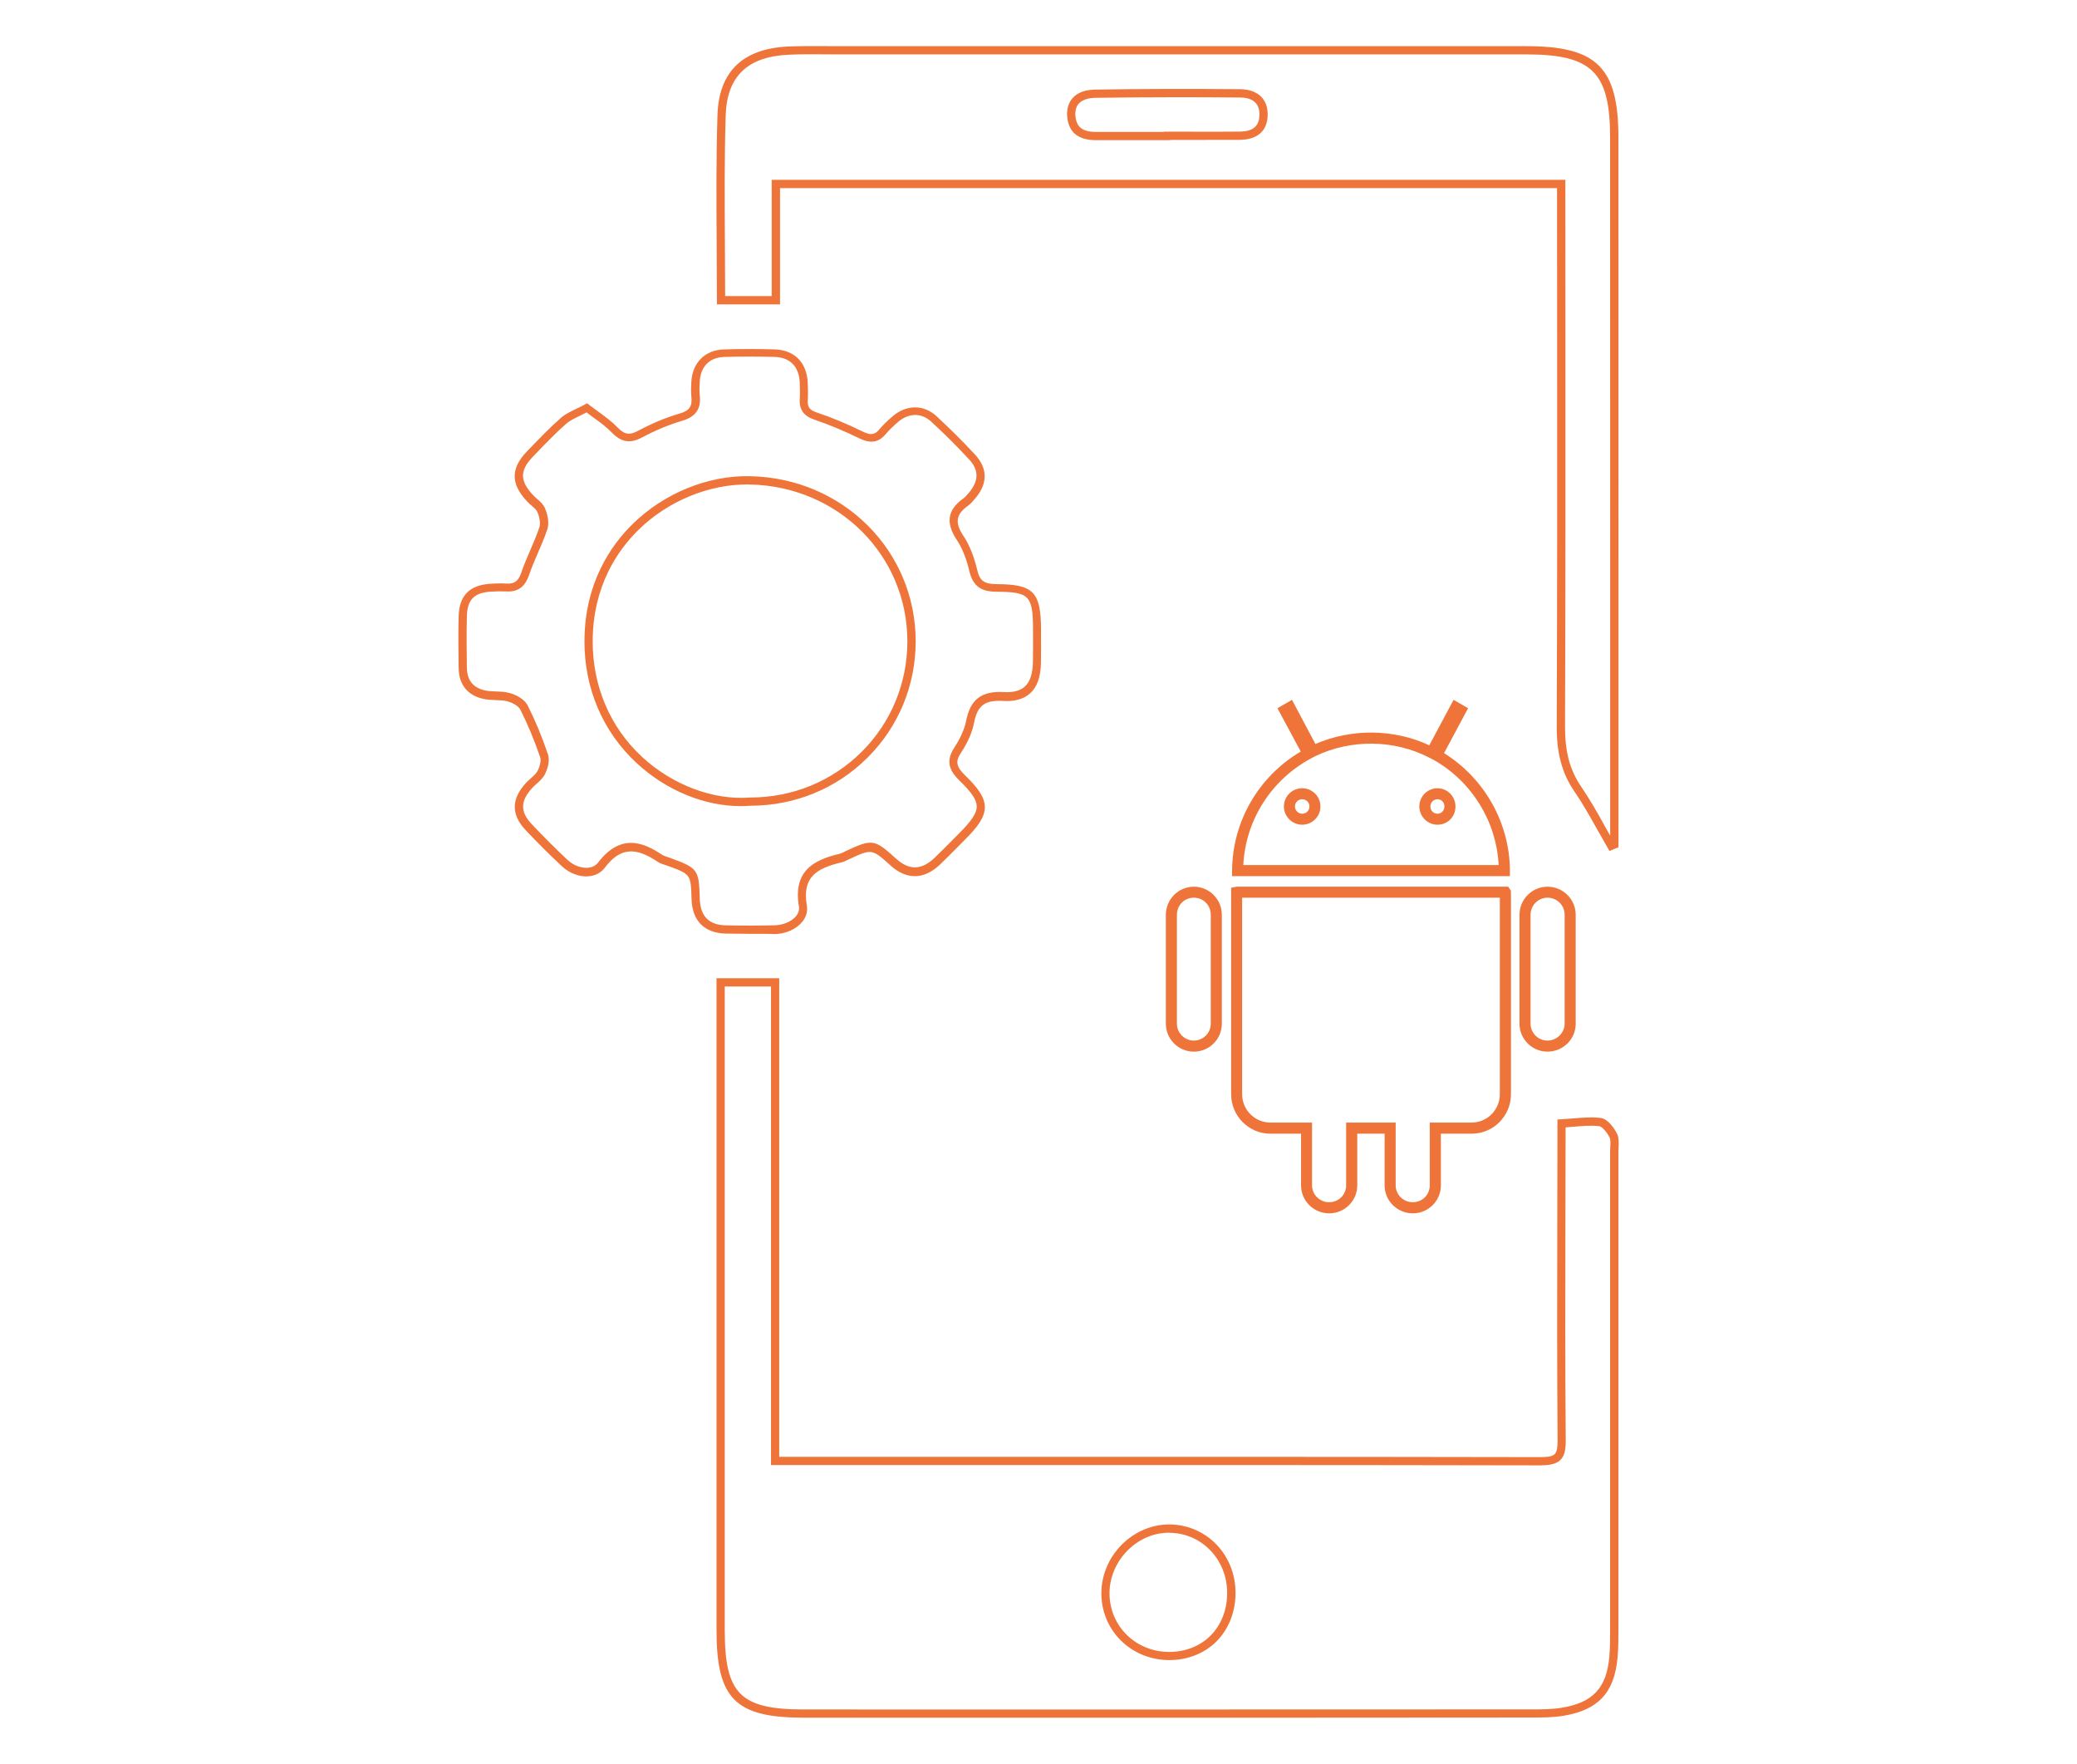 <?xml version="1.0" encoding="utf-8"?>
<!-- Generator: Adobe Illustrator 24.2.0, SVG Export Plug-In . SVG Version: 6.00 Build 0)  -->
<svg version="1.1" id="Layer_1" xmlns="http://www.w3.org/2000/svg" xmlns:xlink="http://www.w3.org/1999/xlink" x="0px" y="0px"
	 viewBox="0 0 265 225" style="enable-background:new 0 0 265 225;" xml:space="preserve">
<style type="text/css">
	.st0{fill:#EE7439;}
</style>
<g>
	<g>
		<g>
			<g>
				<path class="st0" d="M152.32,134.16c-1.97,0-3.57-1.6-3.57-3.56v-13.89c0-1.98,1.6-3.59,3.57-3.59c1.97,0,3.57,1.61,3.57,3.59
					v13.89C155.89,132.57,154.29,134.16,152.32,134.16z M152.32,114.52c-1.21,0-2.16,0.96-2.16,2.18v13.89
					c0,1.19,0.97,2.16,2.16,2.16c1.19,0,2.16-0.97,2.16-2.16v-13.89C154.48,115.48,153.53,114.52,152.32,114.52z"/>
			</g>
			<g>
				<path class="st0" d="M197.44,134.16c-1.97,0-3.57-1.6-3.57-3.56v-13.89c0-1.98,1.6-3.59,3.57-3.59c1.99,0,3.6,1.61,3.6,3.59
					v13.89C201.04,132.57,199.43,134.16,197.44,134.16z M197.44,114.52c-1.19,0-2.16,0.98-2.16,2.18v13.89
					c0,1.19,0.97,2.16,2.16,2.16c1.19,0,2.19-0.99,2.19-2.16v-13.89C199.64,115.5,198.65,114.52,197.44,114.52z"/>
			</g>
			<g>
				<path class="st0" d="M180.26,154.79c-1.98,0-3.6-1.6-3.6-3.56v-6.6h-3.49v6.6c0,1.96-1.61,3.56-3.58,3.56
					c-1.98,0-3.59-1.6-3.59-3.56v-6.6h-3.91c-2.76,0-5.01-2.26-5.01-5.03v-26.35l0.7-0.13h34.64l0.34,0.48l0.02,0.35v25.65
					c0,2.77-2.25,5.03-5.01,5.03h-3.93v6.6C183.84,153.19,182.23,154.79,180.26,154.79z M171.76,143.21h6.31v8.01
					c0,1.19,0.98,2.15,2.19,2.15c1.21,0,2.16-0.95,2.16-2.15v-8.01h5.34c1.99,0,3.6-1.62,3.6-3.62v-25.07h-32.88v25.07
					c0,2,1.62,3.62,3.6,3.62h5.32v8.01c0,1.19,0.98,2.15,2.18,2.15c1.22,0,2.17-0.95,2.17-2.15V143.21z"/>
			</g>
			<g>
				<path class="st0" d="M192.64,111.77h-35.45l0.01-0.71c0.04-6.26,3.38-12.01,8.76-15.18l-2.97-5.53l1.85-1.07l2.99,5.63
					c4.61-1.99,10.01-1.94,14.53,0.17l3.1-5.8l1.85,1.07l-3.07,5.73c5.16,3.21,8.37,8.89,8.41,14.98L192.64,111.77z M158.63,110.36
					h32.58c-0.28-5.54-3.39-10.63-8.26-13.4l0,0l-0.62-0.32c-4.47-2.3-9.94-2.36-14.51-0.18l-0.58,0.31
					C162.16,99.51,158.91,104.67,158.63,110.36z M183.41,105.21c-1.28,0-2.32-1.05-2.32-2.33c0-1.28,1.04-2.32,2.32-2.32
					c1.26,0,2.29,1.04,2.29,2.32C185.71,104.19,184.7,105.21,183.41,105.21z M183.41,101.96c-0.5,0-0.91,0.41-0.91,0.92
					c0,0.52,0.4,0.93,0.91,0.93c0.5,0,0.88-0.41,0.88-0.93C184.3,102.36,183.91,101.96,183.41,101.96z M166.14,105.21
					c-1.28,0-2.33-1.05-2.33-2.33c0-1.28,1.04-2.32,2.33-2.32c1.29,0,2.33,1.04,2.33,2.32
					C168.48,104.16,167.43,105.21,166.14,105.21z M166.14,101.96c-0.51,0-0.92,0.41-0.92,0.92c0,0.51,0.41,0.93,0.92,0.93
					c0.52,0,0.93-0.41,0.93-0.93C167.07,102.37,166.65,101.96,166.14,101.96z"/>
			</g>
		</g>
	</g>
	<g>
		<path class="st0" d="M137.44,219.13c-11.63,0-23.25,0-34.87,0c-8.75,0-11.15-2.4-11.15-11.16l0-83.17h8v61.05l20.38,0
			c25.16,0,51.17-0.01,76.76,0.04c0.01,0,0.02,0,0.02,0c0.97,0,1.5-0.11,1.77-0.38c0.27-0.27,0.38-0.8,0.38-1.72
			c-0.08-9.51-0.06-19.19-0.04-28.54c0.01-3.23,0.01-6.45,0.02-9.68v-2.75l0.5-0.03c0.5-0.03,0.99-0.07,1.47-0.11
			c1.21-0.1,2.35-0.19,3.5-0.07c1.09,0.12,1.95,1.66,2.11,1.97c0.28,0.54,0.25,1.2,0.22,1.78c-0.01,0.18-0.02,0.35-0.02,0.52
			c0,20.26,0.01,40.52,0,60.77v0.22c0,1.17,0,2.39-0.11,3.59c-0.4,4.46-2.45,6.68-6.87,7.42c-1.37,0.23-2.78,0.23-4.14,0.23h-0.11
			C175.98,219.13,156.71,219.13,137.44,219.13z M92.47,125.85l0,82.12c0,8.12,1.98,10.11,10.1,10.11c30.9,0.01,61.79,0,92.69-0.01
			h0.11c1.32,0,2.68,0,3.96-0.22c3.91-0.66,5.65-2.53,6-6.48c0.1-1.15,0.1-2.34,0.1-3.49v-0.22c0.01-20.26,0.01-40.52,0-60.77
			c0-0.19,0.01-0.38,0.02-0.57c0.03-0.47,0.05-0.95-0.1-1.24c-0.39-0.74-0.97-1.37-1.3-1.41c-1.05-0.12-2.14-0.03-3.3,0.07
			c-0.33,0.03-0.66,0.06-1,0.08v1.75c0,3.23-0.01,6.46-0.02,9.68c-0.02,9.35-0.04,19.02,0.04,28.53c0.01,1.24-0.19,1.98-0.68,2.47
			c-0.61,0.61-1.61,0.66-2.54,0.69c-25.58-0.05-51.6-0.05-76.75-0.04l-21.43,0v-61.05H92.47z M149.19,211.78c-0.02,0-0.03,0-0.05,0
			c-4.83-0.03-8.62-3.77-8.62-8.53c0-2.3,0.96-4.57,2.65-6.24c1.67-1.65,3.84-2.55,6.07-2.53c4.72,0.04,8.41,3.89,8.4,8.75l0,0
			c-0.01,2.42-0.88,4.62-2.45,6.19C153.65,210.94,151.52,211.78,149.19,211.78z M149.16,195.53c-1.94,0-3.8,0.79-5.26,2.23
			c-1.48,1.47-2.34,3.47-2.34,5.5c0,4.17,3.33,7.46,7.57,7.48c0.02,0,0.03,0,0.05,0c2.05,0,3.91-0.73,5.25-2.06
			c1.38-1.37,2.14-3.3,2.14-5.44c0.01-4.28-3.23-7.66-7.36-7.7C149.21,195.53,149.19,195.53,149.16,195.53z"/>
	</g>
	<g>
		<path class="st0" d="M205.35,108.56l-0.23-0.4c-0.43-0.74-0.85-1.49-1.27-2.23c-0.93-1.66-1.88-3.37-2.97-4.95
			c-1.58-2.31-2.28-4.87-2.26-8.32c0.07-16.83,0.06-33.94,0.05-50.49l-0.01-18.17H99.52v14.83h-8.05v-0.53
			c0-2.4-0.02-4.79-0.03-7.16c-0.04-5.65-0.07-10.99,0.1-16.44c0.17-5.56,3.22-8.51,9.06-8.77c1.52-0.06,3.06-0.06,4.55-0.05
			l1.53,0.01c29.36,0,58.72,0,88.08,0c8.99,0,11.73,2.73,11.73,11.67c0.01,20.48,0.01,40.96,0.01,61.44v29.08L205.35,108.56z
			 M98.46,22.94h101.26l0.01,19.22c0.01,16.55,0.01,33.66-0.05,50.5c-0.01,3.27,0.61,5.58,2.08,7.73c1.11,1.62,2.08,3.35,3.01,5.03
			c0.22,0.4,0.44,0.79,0.67,1.19V79c0-20.48,0-40.96-0.01-61.44c0-8.34-2.3-10.62-10.68-10.62c-29.36,0-58.72,0-88.08,0l-1.53-0.01
			c-1.47-0.01-3-0.02-4.5,0.05c-5.26,0.23-7.9,2.76-8.05,7.75c-0.17,5.44-0.13,10.76-0.1,16.4c0.02,2.2,0.03,4.42,0.03,6.64h5.94
			V22.94z M139.84,17.88c-2.28,0-3.51-1.01-3.68-3.01c-0.08-0.96,0.17-1.78,0.7-2.37c0.62-0.69,1.59-1.05,2.87-1.07
			c5.63-0.09,11.69-0.11,18.53-0.05c1.13,0.01,2.05,0.35,2.66,0.97c0.56,0.58,0.84,1.36,0.82,2.34c-0.04,2.02-1.31,3.13-3.58,3.15
			c-2.16,0.01-4.32,0.01-6.49,0.01l-2.15,0l-0.52,0.03l-2.75,0c-2.14,0-4.27,0-6.41,0C139.85,17.88,139.85,17.88,139.84,17.88z
			 M150.38,12.4c-3.74,0-7.26,0.03-10.62,0.08c-0.96,0.02-1.69,0.27-2.11,0.72c-0.34,0.38-0.49,0.91-0.44,1.58
			c0.12,1.43,0.9,2.05,2.63,2.05c0.01,0,0.01,0,0.01,0c2.14,0,4.27,0,6.41,0l2.22,0V16.8l3.2,0c2.16,0.01,4.32,0.01,6.48-0.01
			c2.23-0.01,2.51-1.22,2.53-2.12c0.01-0.68-0.16-1.21-0.52-1.58c-0.52-0.53-1.33-0.65-1.92-0.65
			C155.52,12.41,152.9,12.4,150.38,12.4z"/>
	</g>
	<g>
		<path class="st0" d="M95.77,119.13c-1.01,0-2.06-0.01-3.16-0.03c-2.75-0.06-4.3-1.63-4.38-4.44c-0.09-3.13-0.09-3.13-3.08-4.22
			c-0.1-0.04-0.21-0.07-0.31-0.1c-0.31-0.1-0.66-0.21-0.96-0.42c-2.88-1.95-4.82-1.73-6.7,0.76c-0.49,0.65-1.21,1.04-2.08,1.11
			c-1.15,0.11-2.45-0.39-3.4-1.27c-1.5-1.4-3.01-2.9-4.61-4.59c-1.89-2-1.88-3.98,0.01-6.04c0.19-0.21,0.41-0.41,0.63-0.6
			c0.35-0.31,0.68-0.61,0.86-0.95c0.32-0.62,0.46-1.34,0.33-1.73c-0.75-2.2-1.6-4.24-2.53-6.08c-0.2-0.4-0.89-0.85-1.61-1.05
			c-0.47-0.13-0.99-0.15-1.54-0.17c-0.5-0.02-1.01-0.03-1.51-0.14c-2.04-0.42-3.18-1.81-3.21-3.9l-0.01-0.44
			c-0.03-2.05-0.05-4.17,0.01-6.26c0.07-2.56,1.37-3.9,3.96-4.09c0.84-0.06,1.52-0.07,2.15-0.03c1,0.06,1.51-0.31,1.88-1.41
			c0.33-0.97,0.75-1.92,1.14-2.84c0.41-0.96,0.84-1.95,1.17-2.94c0.15-0.46,0.05-1.22-0.26-1.95c-0.12-0.29-0.43-0.55-0.76-0.83
			c-0.19-0.17-0.39-0.34-0.56-0.52c-2.09-2.23-2.1-4.19-0.03-6.35l0.26-0.27c1.3-1.35,2.64-2.75,4.07-4.01
			c0.54-0.48,1.19-0.79,1.93-1.15c0.35-0.17,0.74-0.35,1.14-0.57l0.3-0.16l0.27,0.21c0.39,0.3,0.78,0.58,1.16,0.86
			c0.88,0.64,1.71,1.25,2.44,2c0.9,0.93,1.52,1.03,2.65,0.43c1.75-0.94,3.53-1.68,5.28-2.19c1.25-0.37,1.63-0.91,1.5-2.14
			c-0.07-0.64-0.04-1.3,0-1.96c0.14-2.39,1.74-3.99,4.09-4.08c1.98-0.07,4.11-0.07,6.5-0.01c2.58,0.07,4.17,1.7,4.26,4.35
			c0.02,0.65,0.05,1.4,0,2.14c-0.05,0.87,0.23,1.26,1.17,1.57c1.88,0.63,3.78,1.42,5.83,2.42c1.02,0.5,1.54,0.44,2.12-0.26
			c0.45-0.53,0.99-1.07,1.69-1.67c1.77-1.52,3.97-1.54,5.61-0.03c1.65,1.52,3.3,3.16,4.91,4.89c1.63,1.76,1.65,3.68,0.07,5.56
			c-0.32,0.38-0.61,0.73-0.97,0.99c-1.53,1.09-1.69,2.16-0.57,3.84c0.76,1.13,1.35,2.62,1.78,4.41c0.31,1.33,0.89,1.73,2.47,1.74
			c4.69,0.02,5.64,1,5.65,5.83l0,0.91c0,1.09,0.01,2.19-0.01,3.28c-0.03,1.8-0.47,3.07-1.35,3.88c-0.8,0.75-1.97,1.09-3.48,1
			c-2.34-0.13-3.28,0.58-3.71,2.81c-0.23,1.2-0.79,2.48-1.66,3.8c-0.74,1.12-0.62,1.77,0.54,2.9c1.49,1.45,2.49,2.69,2.5,4.02
			c0.01,1.34-0.95,2.57-2.49,4.12l-0.88,0.89c-0.79,0.8-1.57,1.59-2.38,2.36c-2.01,1.9-4.23,1.94-6.26,0.11
			c-2.4-2.17-2.4-2.17-5.35-0.8l-0.21,0.1c-0.19,0.1-0.41,0.21-0.66,0.27c-3.3,0.77-5.09,1.92-4.48,5.51
			c0.13,0.75-0.08,1.48-0.6,2.11c-0.76,0.92-2.09,1.51-3.47,1.54C97.89,119.12,96.85,119.13,95.77,119.13z M80.51,107.53
			c1.43,0,2.78,0.72,3.95,1.51c0.18,0.12,0.43,0.2,0.7,0.29c0.12,0.04,0.23,0.07,0.35,0.12c3.53,1.29,3.67,1.48,3.77,5.18
			c0.06,2.26,1.16,3.38,3.35,3.42c2.27,0.05,4.31,0.04,6.24-0.01c1.07-0.03,2.13-0.48,2.69-1.16c0.32-0.39,0.45-0.82,0.37-1.27
			c-0.78-4.63,2.07-5.96,5.28-6.71c0.12-0.03,0.26-0.1,0.41-0.18c0.08-0.04,0.17-0.09,0.25-0.13c3.44-1.6,3.69-1.56,6.49,0.98
			c1.63,1.47,3.21,1.44,4.83-0.09c0.8-0.76,1.58-1.55,2.36-2.34l0.88-0.89c1.58-1.58,2.19-2.53,2.19-3.37
			c-0.01-0.84-0.62-1.76-2.18-3.28c-1.1-1.07-1.94-2.32-0.68-4.23c0.78-1.19,1.3-2.37,1.51-3.42c0.53-2.72,1.96-3.82,4.8-3.66
			c1.22,0.07,2.11-0.17,2.7-0.72c0.66-0.61,0.99-1.64,1.02-3.13c0.02-1.08,0.01-2.17,0.01-3.26l0-0.91
			c-0.01-4.27-0.48-4.76-4.61-4.78c-1.5-0.01-2.96-0.32-3.49-2.55c-0.39-1.67-0.94-3.04-1.63-4.07c-1.44-2.17-1.18-3.85,0.84-5.28
			c0.25-0.18,0.47-0.45,0.71-0.73c1.29-1.54,1.28-2.9,0.03-4.25c-1.59-1.71-3.22-3.34-4.85-4.83c-1.24-1.14-2.86-1.12-4.22,0.05
			c-0.66,0.57-1.16,1.06-1.57,1.55c-1.14,1.36-2.35,1.03-3.39,0.53c-2-0.97-3.87-1.75-5.7-2.37c-1.38-0.47-1.96-1.28-1.88-2.63
			c0.04-0.69,0.02-1.41,0-2.04c-0.07-2.1-1.22-3.28-3.24-3.34c-2.37-0.06-4.48-0.06-6.44,0.01c-1.82,0.06-2.97,1.22-3.08,3.09
			c-0.04,0.65-0.06,1.23,0,1.79c0.19,1.74-0.51,2.75-2.25,3.26c-1.68,0.5-3.4,1.21-5.08,2.11c-1.54,0.83-2.67,0.65-3.9-0.62
			c-0.66-0.69-1.46-1.27-2.3-1.88c-0.3-0.22-0.61-0.44-0.91-0.68c-0.31,0.16-0.61,0.3-0.88,0.44c-0.7,0.34-1.26,0.61-1.7,0.99
			c-1.4,1.23-2.73,2.62-4.01,3.95l-0.26,0.27c-1.69,1.76-1.68,3.09,0.03,4.91c0.15,0.16,0.32,0.3,0.48,0.45
			c0.4,0.35,0.81,0.71,1.03,1.21c0.16,0.37,0.65,1.65,0.3,2.7c-0.34,1.03-0.78,2.05-1.21,3.03c-0.39,0.9-0.79,1.84-1.11,2.77
			c-0.53,1.55-1.43,2.21-2.94,2.12c-0.58-0.03-1.23-0.02-2.02,0.03c-2.06,0.15-2.92,1.04-2.98,3.07c-0.06,2.07-0.03,4.18-0.01,6.22
			l0.01,0.44c0.02,1.59,0.82,2.56,2.37,2.88c0.42,0.09,0.86,0.1,1.34,0.12c0.59,0.02,1.19,0.04,1.78,0.21
			c0.79,0.22,1.86,0.77,2.27,1.59c0.95,1.88,1.82,3.97,2.58,6.21c0.28,0.81-0.04,1.88-0.39,2.56c-0.26,0.5-0.68,0.88-1.09,1.24
			c-0.19,0.17-0.38,0.34-0.55,0.53c-1.51,1.65-1.52,3.03-0.02,4.61c1.58,1.67,3.07,3.16,4.56,4.55c0.73,0.68,1.72,1.06,2.59,0.99
			c0.39-0.03,0.94-0.18,1.33-0.7C77.73,108.18,79.16,107.53,80.51,107.53z M94.5,102.84c-4.63,0-9.51-2-13.28-5.5
			c-4.32-4-6.68-9.54-6.65-15.62c0.04-7.38,3.39-12.18,6.2-14.92c4-3.9,9.6-6.18,14.95-6.05c11.83,0.25,21.1,9.49,21.11,21.05
			c0,5.63-2.18,10.91-6.15,14.86c-3.96,3.95-9.26,6.12-14.92,6.13C95.34,102.82,94.92,102.84,94.5,102.84z M95.33,61.8
			c-4.97,0-10.12,2.14-13.83,5.76c-2.66,2.59-5.84,7.16-5.88,14.17c-0.03,5.78,2.21,11.05,6.31,14.84
			c3.85,3.57,9.13,5.55,13.76,5.17l0.04,0c5.38,0,10.43-2.07,14.2-5.82c3.77-3.75,5.84-8.77,5.84-14.12
			c-0.01-10.97-8.83-19.76-20.08-19.99C95.57,61.8,95.45,61.8,95.33,61.8z"/>
	</g>
</g>
</svg>
